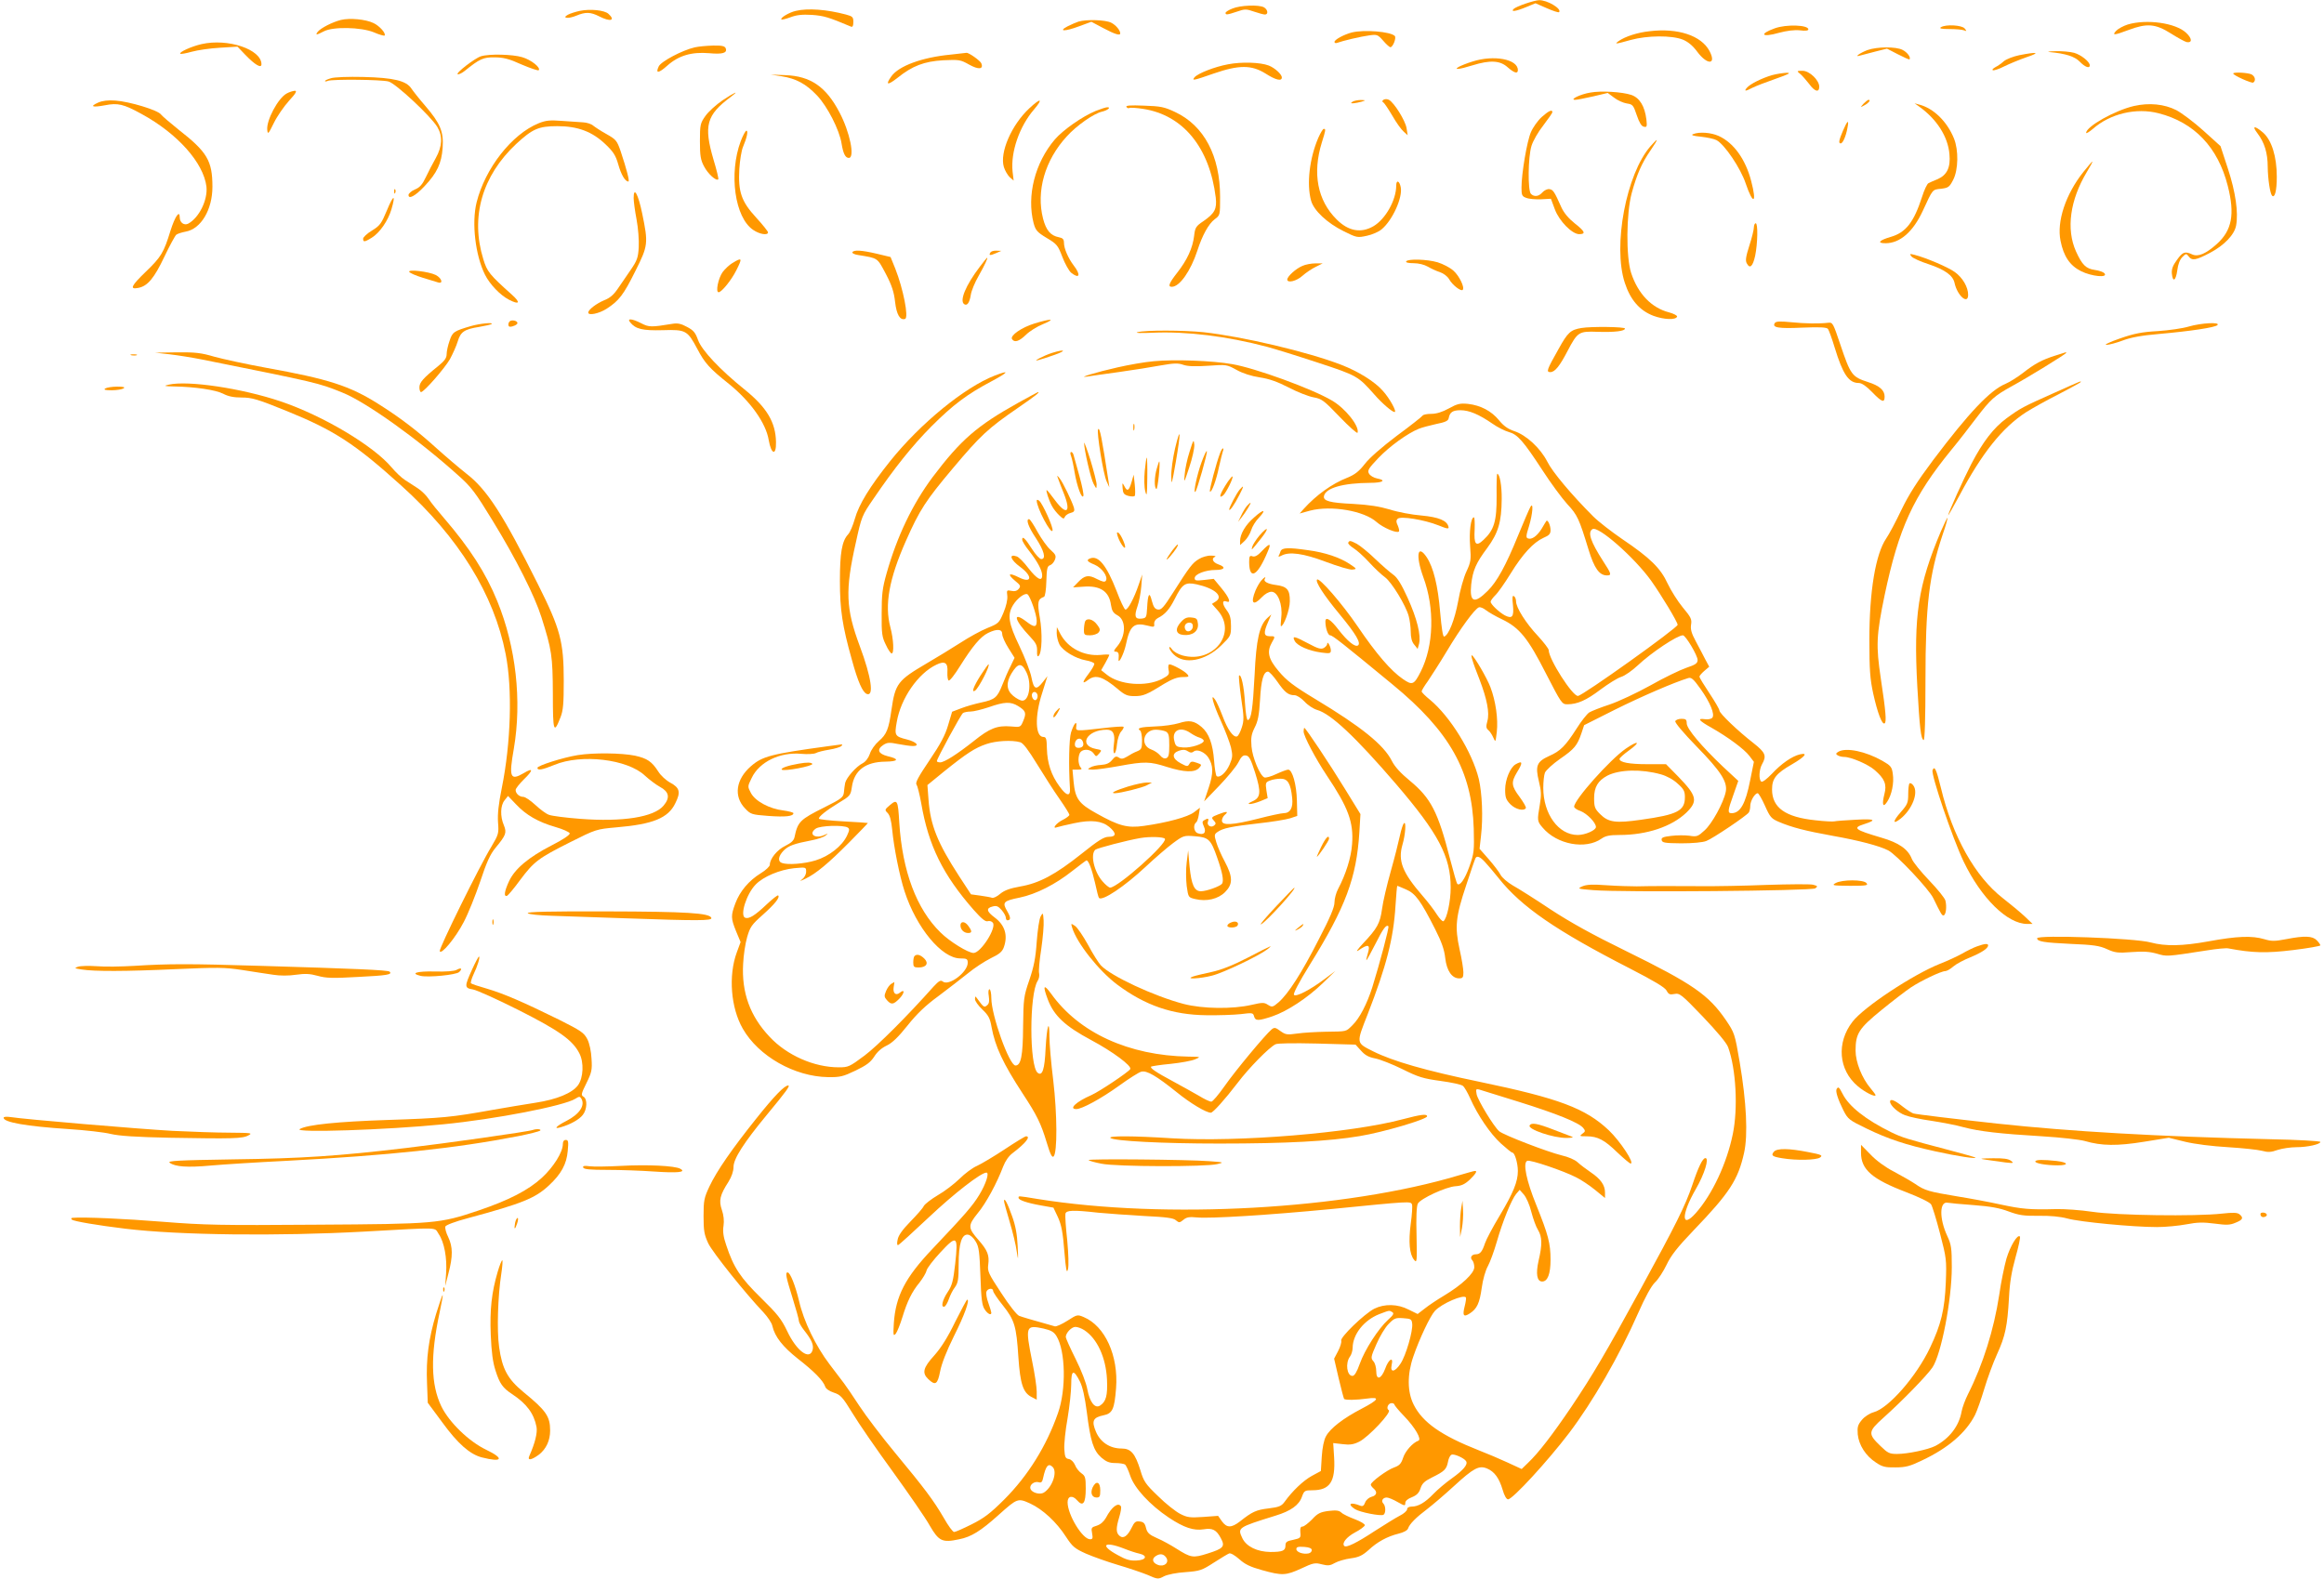 <?xml version="1.0" standalone="no"?>
<!DOCTYPE svg PUBLIC "-//W3C//DTD SVG 20010904//EN"
 "http://www.w3.org/TR/2001/REC-SVG-20010904/DTD/svg10.dtd">
<svg version="1.0" xmlns="http://www.w3.org/2000/svg"
 width="1280pt" height="870pt" viewBox="0 0 1280 870"
 preserveAspectRatio="xMidYMid meet">
<g transform="translate(0,870) scale(0.1,-0.1)"
fill="#ff9800" stroke="none">
<path d="M8402 8680 c-30 -10 -59 -23 -65 -29 -18 -18 11 -14 69 10 l51 21 62
-27 c34 -15 64 -25 68 -22 17 18 -66 68 -111 66 -11 0 -45 -9 -74 -19z"/>
<path d="M6788 8653 c-21 -8 -38 -19 -38 -24 0 -12 9 -11 63 7 43 15 51 15 94
0 26 -9 53 -16 60 -16 20 0 16 28 -6 40 -29 15 -130 11 -173 -7z"/>
<path d="M3193 8640 c-23 -5 -52 -14 -65 -21 -36 -20 2 -24 47 -5 50 21 78 20
125 -4 62 -32 92 -23 51 14 -22 20 -100 28 -158 16z"/>
<path d="M4383 8640 c-36 -8 -88 -39 -79 -47 2 -3 25 3 50 12 34 13 64 16 118
13 66 -5 90 -12 216 -65 8 -3 12 5 12 26 0 27 -4 31 -41 41 -105 28 -210 36
-276 20z"/>
<path d="M1877 8590 c-47 -12 -109 -44 -126 -64 -17 -21 -8 -20 32 1 50 27
205 24 276 -5 29 -13 56 -20 59 -18 10 11 -28 54 -61 69 -43 21 -131 29 -180
17z"/>
<path d="M5940 8581 c-14 -5 -41 -16 -60 -26 -55 -29 -14 -29 63 0 l68 25 66
-35 c62 -33 93 -43 93 -29 0 17 -24 46 -50 59 -31 16 -136 19 -180 6z"/>
<path d="M11719 8565 c-25 -8 -54 -24 -64 -35 -24 -26 -11 -25 69 5 101 38
148 34 232 -19 38 -24 78 -46 88 -48 31 -5 30 20 -3 51 -58 55 -218 77 -322
46z"/>
<path d="M9775 8544 c-89 -32 -72 -52 22 -25 45 12 86 17 116 14 29 -4 47 -2
47 5 0 25 -122 29 -185 6z"/>
<path d="M10690 8550 c-11 -7 3 -10 47 -10 34 0 70 -3 80 -7 16 -6 16 -5 4 10
-15 19 -105 24 -131 7z"/>
<path d="M9085 8528 c-66 -7 -133 -29 -168 -53 -28 -20 -21 -19 65 5 92 25
225 26 286 2 29 -12 55 -33 80 -67 56 -75 107 -72 68 3 -45 86 -174 129 -331
110z"/>
<path d="M7445 8521 c-42 -11 -95 -39 -95 -52 0 -6 7 -8 15 -5 29 11 130 35
176 41 43 6 47 5 77 -29 17 -20 35 -36 40 -36 14 0 34 52 24 62 -24 24 -168
36 -237 19z"/>
<path d="M1110 8457 c-57 -13 -126 -45 -117 -53 3 -3 31 2 63 11 33 9 102 19
155 22 l97 6 43 -45 c54 -56 89 -76 89 -52 0 82 -185 144 -330 111z"/>
<path d="M3826 8439 c-69 -16 -186 -78 -198 -105 -19 -40 -1 -39 48 5 62 55
133 76 229 68 75 -7 102 1 92 27 -5 12 -20 16 -69 15 -35 -1 -81 -5 -102 -10z"/>
<path d="M10285 8424 c-42 -16 -76 -41 -40 -30 11 3 49 13 84 22 l64 16 60
-31 c33 -17 62 -30 64 -28 9 10 -12 39 -38 52 -36 19 -141 18 -194 -1z"/>
<path d="M11290 8413 c87 -8 137 -24 165 -53 29 -30 55 -39 55 -20 0 20 -48
58 -86 69 -22 6 -68 10 -104 9 -36 -1 -49 -3 -30 -5z"/>
<path d="M5235 8399 c-156 -15 -285 -62 -326 -120 -34 -48 -21 -51 34 -8 82
66 147 91 253 97 87 4 94 3 142 -24 52 -29 80 -26 67 7 -6 15 -70 60 -82 58
-5 -1 -44 -5 -88 -10z"/>
<path d="M11122 8396 c-34 -7 -72 -22 -85 -33 -12 -11 -33 -26 -47 -33 -14 -8
-20 -15 -13 -17 6 -2 34 7 61 21 28 14 84 37 124 51 78 26 62 31 -40 11z"/>
<path d="M2649 8390 c-33 -10 -142 -94 -128 -99 6 -2 23 6 38 18 83 67 103 76
165 75 48 0 80 -8 148 -39 49 -21 91 -35 95 -32 13 14 -42 58 -91 72 -52 16
-183 19 -227 5z"/>
<path d="M8110 8361 c-30 -9 -64 -23 -75 -29 -31 -18 1 -15 75 8 97 30 152 27
193 -10 38 -33 57 -38 57 -16 0 60 -132 85 -250 47z"/>
<path d="M6765 8346 c-76 -14 -167 -50 -186 -72 -16 -20 -6 -18 106 21 139 48
208 48 285 0 56 -36 90 -44 90 -22 0 18 -39 53 -72 66 -47 18 -150 21 -223 7z"/>
<path d="M9916 8292 c11 -9 32 -34 48 -54 31 -43 56 -50 56 -15 -1 36 -54 87
-92 87 -33 0 -33 -1 -12 -18z"/>
<path d="M9760 8286 c-55 -16 -122 -49 -139 -70 -17 -20 -8 -20 32 1 18 9 75
31 127 49 74 26 87 33 60 33 -19 -1 -55 -6 -80 -13z"/>
<path d="M12300 8295 c0 -10 101 -55 110 -50 16 10 11 34 -9 45 -20 10 -101
14 -101 5z"/>
<path d="M4304 8280 c82 -13 135 -42 196 -106 57 -60 123 -189 135 -264 9 -56
21 -80 40 -80 35 0 6 143 -52 252 -74 141 -159 199 -298 204 l-80 3 59 -9z"/>
<path d="M1823 8269 c-18 -5 -33 -12 -33 -15 0 -4 8 -3 17 1 26 9 292 7 333
-4 39 -10 232 -190 269 -251 30 -51 27 -106 -9 -171 -17 -30 -42 -78 -55 -106
-19 -40 -33 -56 -60 -67 -19 -8 -35 -22 -35 -30 0 -26 37 -6 88 48 69 73 94
126 100 212 6 89 -13 134 -95 230 -33 38 -67 81 -77 96 -28 43 -97 60 -266 64
-80 2 -160 -1 -177 -7z"/>
<path d="M1579 8185 c-48 -26 -113 -149 -107 -201 3 -26 6 -23 36 38 18 37 56
92 84 123 38 41 45 55 32 55 -11 -1 -31 -7 -45 -15z"/>
<path d="M8759 8190 c-55 -9 -116 -39 -84 -40 11 0 56 9 100 19 l80 19 35 -26
c19 -15 51 -29 70 -32 33 -5 36 -9 55 -65 14 -41 26 -61 39 -63 17 -4 18 1 14
39 -9 74 -37 120 -83 136 -51 17 -167 24 -226 13z"/>
<path d="M3979 8147 c-35 -24 -77 -62 -94 -86 -28 -40 -30 -48 -30 -139 0 -81
4 -104 23 -139 21 -41 67 -82 78 -71 3 3 -9 52 -26 108 -55 188 -40 246 96
347 50 38 21 25 -47 -20z"/>
<path d="M7621 8151 c-9 -6 -10 -11 -2 -15 6 -4 28 -37 50 -74 21 -37 49 -76
62 -87 l22 -20 -6 39 c-7 42 -68 140 -97 156 -9 5 -22 5 -29 1z"/>
<path d="M541 8135 c-49 -22 -33 -28 37 -15 71 14 102 7 202 -48 198 -108 341
-269 357 -400 8 -73 -40 -171 -100 -204 -23 -12 -47 6 -47 34 0 44 -26 6 -51
-73 -37 -121 -52 -145 -135 -225 -82 -79 -92 -100 -42 -90 51 10 87 53 143
171 29 61 59 116 66 122 8 6 31 13 52 17 84 15 147 121 147 247 0 144 -29 192
-188 316 -45 36 -88 73 -95 82 -16 24 -175 72 -252 77 -40 3 -71 -1 -94 -11z"/>
<path d="M5670 8104 c-99 -92 -165 -245 -141 -324 6 -20 21 -45 32 -56 l22
-19 -6 50 c-11 107 37 248 119 343 51 60 36 64 -26 6z"/>
<path d="M7450 8140 c-12 -8 -11 -10 5 -9 11 1 31 5 45 9 24 8 24 8 -5 9 -16
0 -37 -4 -45 -9z"/>
<path d="M10264 8129 c-19 -22 -19 -22 3 -10 24 12 39 31 25 31 -5 0 -17 -10
-28 -21z"/>
<path d="M10570 8113 c97 -69 159 -166 167 -262 7 -73 -13 -115 -65 -138 -20
-8 -43 -18 -50 -22 -8 -3 -24 -38 -36 -76 -45 -139 -89 -196 -172 -220 -65
-19 -78 -35 -29 -35 80 0 152 63 206 180 55 119 51 115 99 120 41 5 47 9 68
50 28 55 30 163 4 227 -38 94 -113 167 -192 187 l-25 7 25 -18z"/>
<path d="M11753 8116 c-104 -24 -263 -113 -263 -148 0 -5 17 5 37 22 95 84
239 118 362 86 196 -50 327 -187 381 -400 40 -157 23 -245 -60 -320 -60 -54
-103 -72 -135 -58 -41 19 -53 15 -85 -30 -23 -31 -30 -51 -28 -75 5 -51 22
-40 30 18 4 33 14 59 28 73 20 20 22 20 34 4 19 -26 40 -22 118 19 78 41 135
100 144 151 13 71 -3 184 -45 312 l-41 125 -94 85 c-52 47 -119 97 -149 113
-67 34 -150 42 -234 23z"/>
<path d="M6204 8111 c4 -6 11 -9 16 -6 5 3 40 1 77 -5 219 -34 365 -212 399
-488 7 -63 -5 -87 -69 -131 -40 -27 -45 -35 -50 -80 -8 -67 -38 -133 -93 -203
-46 -59 -53 -78 -30 -78 43 0 104 87 141 200 27 84 62 147 95 172 30 22 30 22
30 123 0 226 -88 393 -248 468 -59 28 -80 32 -171 35 -76 3 -102 1 -97 -7z"/>
<path d="M6035 8089 c-73 -30 -179 -104 -225 -157 -110 -129 -156 -311 -117
-462 11 -39 19 -49 72 -81 56 -33 62 -41 86 -104 14 -37 36 -76 48 -87 46 -37
56 -14 15 39 -31 41 -54 94 -54 126 0 19 -7 26 -28 30 -46 9 -70 38 -87 102
-39 152 10 322 130 453 55 61 150 127 195 137 30 7 52 25 28 24 -7 0 -35 -9
-63 -20z"/>
<path d="M8491 8055 c-21 -19 -48 -57 -59 -83 -22 -50 -52 -229 -52 -306 0
-41 3 -48 26 -56 14 -6 50 -9 81 -8 l55 3 22 -59 c24 -64 94 -135 133 -136 39
0 33 15 -22 58 -35 28 -60 57 -75 89 -39 88 -46 98 -66 101 -11 2 -28 -6 -39
-18 -20 -23 -45 -26 -63 -8 -18 18 -16 203 3 264 8 27 37 78 65 113 27 36 50
68 50 73 0 17 -21 7 -59 -27z"/>
<path d="M2967 8021 c-148 -60 -295 -248 -342 -436 -28 -113 -7 -291 46 -398
27 -54 84 -113 132 -138 58 -30 66 -17 17 27 -124 111 -137 127 -158 196 -72
232 -7 459 181 635 90 83 123 98 227 98 112 0 192 -30 265 -100 43 -41 56 -61
70 -110 16 -57 38 -95 56 -95 8 0 -9 66 -43 168 -20 58 -26 64 -77 93 -31 17
-64 39 -74 47 -10 9 -35 17 -55 18 -20 1 -73 5 -117 8 -66 5 -88 3 -128 -13z"/>
<path d="M10151 7981 c-23 -54 -26 -71 -13 -71 12 0 29 40 37 84 10 50 1 45
-24 -13z"/>
<path d="M12434 7965 c38 -50 56 -108 56 -184 1 -69 13 -147 24 -159 15 -15
26 27 26 104 0 111 -28 201 -75 243 -48 41 -64 39 -31 -4z"/>
<path d="M7261 7941 c-49 -114 -65 -255 -40 -346 15 -55 89 -124 180 -169 72
-36 76 -36 127 -25 29 6 66 22 82 36 59 49 116 174 105 231 -7 37 -25 43 -25
9 0 -79 -59 -184 -125 -223 -69 -40 -138 -28 -203 37 -106 105 -134 254 -82
423 22 70 23 76 11 76 -5 0 -18 -22 -30 -49z"/>
<path d="M4080 7923 c-67 -179 -33 -423 69 -490 35 -24 81 -31 81 -13 0 5 -29
42 -65 81 -82 89 -100 142 -93 268 3 48 12 102 20 121 22 52 30 90 19 90 -5 0
-19 -26 -31 -57z"/>
<path d="M9325 7961 c-13 -5 -1 -10 43 -14 35 -4 73 -12 86 -19 45 -24 133
-155 161 -239 41 -121 63 -111 30 14 -31 120 -97 211 -179 248 -42 19 -106 24
-141 10z"/>
<path d="M9091 7895 c-134 -153 -209 -549 -142 -753 31 -95 82 -153 158 -182
57 -21 124 -24 130 -4 2 5 -18 16 -44 23 -97 25 -171 102 -209 217 -29 89 -27
328 3 440 29 105 55 165 104 236 45 66 45 74 0 23z"/>
<path d="M11475 7753 c-98 -123 -148 -274 -126 -380 17 -85 51 -136 113 -167
58 -29 150 -38 129 -12 -6 7 -30 16 -54 19 -48 7 -69 27 -103 102 -55 123 -33
283 60 438 19 31 33 57 30 57 -2 0 -24 -26 -49 -57z"/>
<path d="M2171 7644 c0 -11 3 -14 6 -6 3 7 2 16 -1 19 -3 4 -6 -2 -5 -13z"/>
<path d="M3490 7609 c0 -18 7 -71 16 -118 9 -47 14 -115 12 -152 -3 -58 -9
-74 -43 -124 -22 -32 -54 -79 -72 -105 -23 -34 -44 -52 -75 -64 -43 -18 -88
-52 -88 -68 0 -18 59 -6 101 21 68 44 93 76 158 207 71 141 72 153 38 318 -22
107 -47 152 -47 85z"/>
<path d="M2131 7541 c-30 -72 -38 -84 -82 -111 -27 -16 -49 -37 -49 -45 0 -20
8 -19 47 5 44 27 90 93 109 157 25 85 11 82 -25 -6z"/>
<path d="M9660 7448 c0 -13 -11 -58 -25 -101 -19 -60 -23 -83 -14 -98 17 -32
33 -17 46 42 14 68 16 179 3 179 -5 0 -10 -10 -10 -22z"/>
<path d="M4695 7311 c-3 -6 11 -13 32 -16 111 -18 104 -14 152 -104 34 -65 45
-101 51 -155 8 -69 27 -102 55 -93 21 8 -10 165 -54 277 l-26 64 -75 18 c-85
20 -126 22 -135 9z"/>
<path d="M5455 7309 c-11 -17 -2 -18 30 -4 l30 13 -27 1 c-15 1 -30 -4 -33
-10z"/>
<path d="M10528 7287 c8 -9 49 -28 93 -42 90 -30 135 -62 144 -103 15 -71 75
-123 75 -66 0 42 -30 94 -73 125 -37 27 -159 79 -222 95 -27 7 -29 6 -17 -9z"/>
<path d="M5397 7231 c-78 -102 -114 -189 -86 -207 16 -10 29 8 36 52 3 21 22
68 43 104 35 62 52 100 47 100 -2 0 -20 -22 -40 -49z"/>
<path d="M4034 7251 c-17 -10 -41 -33 -54 -50 -24 -34 -40 -111 -22 -111 16 0
70 66 97 120 35 69 33 74 -21 41z"/>
<path d="M7745 7260 c-4 -6 12 -10 41 -10 28 0 59 -8 78 -19 17 -10 47 -24 66
-30 21 -7 42 -23 52 -40 17 -31 65 -68 74 -58 13 12 -19 78 -51 106 -19 17
-58 37 -87 46 -58 17 -164 20 -173 5z"/>
<path d="M7173 7235 c-36 -15 -83 -58 -83 -75 0 -21 51 -9 84 21 19 17 52 39
73 49 l38 19 -40 0 c-22 0 -55 -6 -72 -14z"/>
<path d="M2254 7202 c4 -6 37 -21 74 -32 37 -11 75 -23 85 -26 30 -9 20 24
-13 41 -38 19 -156 33 -146 17z"/>
<path d="M2813 6933 c-15 -5 -18 -33 -4 -33 17 0 41 12 41 20 0 11 -22 18 -37
13z"/>
<path d="M3471 6924 c30 -37 68 -46 180 -43 126 4 135 -1 189 -102 42 -80 67
-108 176 -195 117 -95 203 -215 218 -309 14 -80 42 -87 40 -10 -2 109 -51 191
-174 290 -134 108 -234 214 -255 271 -15 42 -25 54 -61 73 -33 18 -52 22 -81
17 -116 -19 -129 -19 -171 3 -51 26 -81 29 -61 5z"/>
<path d="M5698 6918 c-72 -22 -136 -67 -124 -86 13 -21 39 -13 76 23 20 20 63
47 96 60 72 30 44 31 -48 3z"/>
<path d="M9775 6920 c-16 -25 21 -31 151 -25 100 4 134 2 142 -7 5 -7 22 -53
37 -103 45 -147 77 -195 133 -195 16 0 41 -17 73 -50 54 -56 69 -61 69 -25 0
35 -28 60 -91 80 -89 29 -96 38 -154 210 -38 113 -41 120 -65 117 -51 -6 -127
-5 -206 3 -61 6 -83 5 -89 -5z"/>
<path d="M2595 6904 c-96 -28 -103 -33 -119 -82 -9 -25 -16 -58 -16 -73 0 -21
-11 -37 -47 -66 -82 -66 -103 -90 -103 -117 0 -14 4 -26 9 -26 16 0 128 128
159 181 16 30 36 74 43 98 16 53 36 67 118 80 35 6 66 13 69 16 11 10 -64 3
-113 -11z"/>
<path d="M12055 6901 c-33 -10 -109 -21 -170 -25 -88 -5 -130 -13 -210 -41
-55 -19 -88 -35 -74 -35 15 0 55 11 90 24 45 17 104 28 199 36 179 16 310 36
323 49 18 18 -89 12 -158 -8z"/>
<path d="M8710 6893 c-60 -10 -75 -24 -126 -116 -65 -115 -69 -127 -45 -127
25 0 52 34 95 117 55 104 61 109 165 105 95 -3 151 4 151 18 0 10 -187 12
-240 3z"/>
<path d="M6265 6870 c-17 -5 21 -6 85 -3 185 8 408 -19 630 -78 41 -11 167
-50 279 -87 216 -71 221 -74 312 -177 41 -47 97 -95 110 -95 14 0 -26 74 -64
116 -44 51 -134 107 -229 144 -186 72 -544 156 -760 180 -111 11 -318 12 -363
0z"/>
<path d="M5795 6756 c-47 -15 -115 -51 -77 -40 13 3 54 16 90 29 69 24 58 33
-13 11z"/>
<path d="M935 6748 c44 -5 125 -18 180 -29 632 -127 638 -128 769 -181 133
-53 419 -258 641 -458 70 -62 94 -94 188 -248 129 -210 232 -415 269 -532 57
-180 62 -213 63 -422 0 -210 5 -225 42 -130 15 38 18 76 18 202 0 215 -19 285
-141 529 -194 388 -281 524 -397 613 -39 31 -112 93 -162 138 -109 99 -204
171 -320 244 -160 101 -276 138 -620 200 -110 20 -238 48 -285 61 -71 21 -104
25 -205 24 l-120 -2 80 -9z"/>
<path d="M11320 6741 c-73 -23 -114 -45 -180 -97 -30 -23 -72 -49 -93 -58 -85
-35 -201 -157 -400 -421 -89 -119 -134 -190 -175 -275 -30 -63 -67 -133 -83
-156 -59 -87 -93 -291 -93 -559 0 -166 4 -216 21 -295 24 -108 49 -174 63
-165 11 7 7 63 -21 247 -27 182 -25 237 21 459 78 370 158 544 367 800 39 47
100 126 137 175 81 106 99 122 196 176 85 46 300 178 300 184 0 5 5 6 -60 -15z"/>
<path d="M723 6743 c9 -2 23 -2 30 0 6 3 -1 5 -18 5 -16 0 -22 -2 -12 -5z"/>
<path d="M6355 6710 c-49 -4 -139 -20 -200 -34 -116 -26 -224 -59 -170 -51 17
3 95 14 175 25 80 11 185 28 234 37 73 13 96 13 124 3 23 -8 64 -10 136 -5
101 7 103 7 157 -23 34 -19 81 -34 127 -41 53 -8 98 -24 160 -56 48 -25 109
-49 137 -54 45 -8 57 -17 144 -108 52 -54 96 -93 98 -87 12 35 -67 135 -142
178 -108 64 -423 179 -549 200 -106 19 -318 27 -431 16z"/>
<path d="M5479 6631 c-167 -65 -410 -264 -576 -471 -111 -139 -173 -239 -195
-319 -10 -35 -26 -74 -37 -85 -34 -37 -45 -102 -45 -256 0 -158 13 -247 66
-435 33 -121 59 -179 82 -188 41 -16 25 93 -38 262 -78 209 -82 308 -22 573
31 142 34 149 96 239 117 172 214 293 320 400 119 119 196 177 332 249 94 50
102 64 17 31z"/>
<path d="M11315 6536 c-175 -78 -186 -84 -263 -140 -73 -54 -131 -130 -195
-253 -44 -85 -127 -270 -127 -282 0 -3 28 46 62 109 125 235 236 374 367 459
35 22 117 68 183 101 65 34 118 63 118 65 0 6 16 13 -145 -59z"/>
<path d="M930 6581 c-31 -7 -27 -9 30 -10 114 -2 228 -19 269 -40 28 -15 59
-21 103 -21 55 0 86 -9 244 -73 266 -108 378 -181 635 -413 316 -285 510 -599
574 -927 38 -192 29 -489 -21 -737 -18 -89 -24 -143 -21 -190 5 -62 3 -67 -37
-135 -65 -106 -289 -561 -284 -575 7 -23 87 73 132 160 25 47 65 148 91 224
35 106 55 150 84 185 58 70 63 83 46 125 -21 49 -19 109 4 137 l19 24 44 -46
c55 -59 123 -98 217 -125 42 -12 77 -28 79 -35 1 -9 -38 -35 -101 -67 -126
-65 -201 -128 -233 -196 -26 -56 -31 -88 -11 -81 6 3 39 42 71 86 77 103 101
121 276 209 143 72 145 72 255 82 201 17 286 51 325 134 30 60 24 84 -28 112
-24 13 -53 40 -66 61 -36 56 -61 73 -129 88 -74 15 -228 17 -315 3 -81 -13
-222 -58 -222 -70 0 -16 27 -11 93 16 148 62 403 32 499 -59 24 -22 61 -50 83
-62 50 -27 57 -59 20 -103 -53 -64 -226 -91 -460 -73 -79 6 -156 16 -171 22
-16 5 -49 30 -76 55 -26 24 -55 44 -66 44 -21 0 -42 18 -42 38 0 8 21 34 46
59 52 50 52 66 -1 34 -75 -44 -83 -24 -55 134 45 264 12 561 -91 813 -63 155
-152 293 -293 457 -34 39 -72 86 -85 106 -13 20 -40 46 -60 59 -20 13 -52 34
-71 46 -20 13 -52 44 -73 69 -101 120 -378 285 -612 364 -214 72 -509 116
-615 92z"/>
<path d="M580 6560 c-11 -7 -1 -10 35 -10 28 0 57 5 65 10 11 7 1 10 -35 10
-27 0 -57 -5 -65 -10z"/>
<path d="M5608 6481 c-228 -127 -316 -204 -471 -409 -111 -149 -196 -326 -254
-531 -23 -81 -27 -116 -27 -221 -1 -111 2 -130 23 -172 12 -27 27 -48 32 -48
14 0 11 76 -7 144 -33 124 -7 267 85 475 76 172 110 224 259 401 153 182 194
220 360 334 97 67 121 86 109 86 -1 0 -51 -27 -109 -59z"/>
<path d="M7980 6450 c-36 -20 -69 -30 -97 -30 -23 0 -45 -4 -48 -10 -3 -5 -67
-56 -142 -111 -82 -62 -151 -122 -176 -155 -32 -41 -55 -59 -97 -76 -84 -33
-170 -95 -239 -171 l-23 -26 58 16 c116 30 297 -1 366 -63 35 -31 112 -64 123
-52 3 3 0 17 -6 32 -10 20 -10 29 -1 38 16 16 146 -5 224 -36 49 -20 59 -21
56 -9 -7 35 -53 54 -149 63 -52 4 -131 19 -174 33 -58 17 -114 26 -203 31
-128 6 -165 16 -160 43 9 45 105 72 255 73 69 0 91 14 38 24 -20 4 -39 16 -45
27 -10 17 -2 29 52 86 61 64 162 137 223 161 17 7 59 18 95 26 50 10 66 17 69
32 6 33 22 44 65 44 48 0 102 -23 176 -74 28 -20 69 -40 90 -46 48 -13 79 -48
185 -210 46 -71 107 -154 137 -187 56 -60 65 -80 117 -250 32 -105 60 -143
102 -143 27 0 24 9 -21 78 -70 109 -87 160 -59 177 31 20 231 -156 323 -284
56 -79 146 -228 146 -243 0 -17 -522 -390 -549 -392 -30 -2 -161 203 -161 252
0 8 -27 43 -60 79 -66 70 -120 156 -120 190 0 12 -5 25 -12 29 -8 5 -10 -8 -5
-50 6 -64 -4 -77 -45 -56 -31 17 -78 61 -78 75 0 6 12 22 26 36 14 13 52 67
84 119 67 109 126 172 181 197 31 13 39 22 39 42 0 26 -15 60 -23 51 -2 -3
-14 -22 -26 -43 -25 -40 -55 -62 -76 -53 -11 4 -10 16 6 66 21 69 26 139 8
107 -6 -10 -37 -82 -69 -160 -65 -160 -115 -252 -166 -302 -74 -74 -101 -64
-91 35 9 78 26 118 89 202 60 82 78 142 79 268 1 74 -11 140 -25 140 -2 0 -4
-55 -3 -122 1 -139 -14 -188 -72 -242 -42 -40 -54 -26 -49 58 1 36 0 66 -4 66
-17 0 -27 -80 -21 -158 6 -76 4 -88 -20 -140 -15 -31 -36 -106 -46 -165 -19
-102 -52 -186 -77 -194 -7 -2 -14 45 -22 134 -12 146 -37 247 -74 303 -51 76
-62 10 -19 -109 64 -172 58 -378 -14 -521 -37 -73 -46 -77 -98 -41 -66 45
-147 139 -250 291 -86 126 -211 270 -223 257 -11 -11 37 -86 125 -192 90 -109
119 -159 100 -171 -16 -10 -57 23 -106 86 -44 58 -73 76 -73 46 0 -36 14 -76
26 -76 13 0 65 -41 344 -271 315 -259 437 -477 447 -794 3 -122 2 -135 -24
-209 -25 -70 -53 -110 -67 -95 -3 3 -21 65 -40 139 -66 258 -105 333 -221 429
-50 41 -83 77 -99 109 -45 89 -168 188 -422 341 -121 73 -158 102 -201 153
-57 67 -67 107 -38 158 20 34 19 36 -12 35 -33 0 -35 19 -8 80 l17 40 -21 -19
c-44 -40 -62 -117 -71 -315 -10 -188 -18 -242 -37 -248 -6 -2 -12 33 -16 94
-5 91 -21 163 -33 151 -2 -3 3 -59 12 -124 16 -105 16 -124 3 -163 -8 -25 -19
-46 -26 -48 -20 -7 -52 38 -79 111 -15 39 -33 80 -41 91 -29 43 -13 -20 31
-116 24 -53 49 -119 56 -147 10 -45 9 -55 -8 -95 -19 -43 -53 -74 -71 -63 -4
3 -11 41 -14 84 -7 95 -29 153 -69 187 -41 35 -69 39 -125 21 -26 -8 -86 -17
-131 -18 -80 -3 -104 -9 -82 -23 5 -3 10 -28 10 -55 0 -43 -3 -49 -27 -59 -16
-6 -40 -19 -55 -29 -22 -13 -32 -15 -45 -6 -15 10 -22 7 -38 -13 -15 -18 -32
-25 -60 -27 -22 -1 -49 -7 -60 -14 -18 -10 -16 -11 15 -12 19 0 84 9 144 20
141 26 169 25 263 -5 95 -30 153 -32 177 -6 16 18 16 19 -13 29 -26 9 -32 8
-40 -6 -9 -16 -13 -16 -48 3 -47 25 -51 55 -10 69 20 7 34 7 48 -2 15 -10 24
-10 34 -2 18 15 60 -3 80 -33 28 -44 29 -87 2 -167 l-25 -75 83 86 c46 48 93
105 105 128 16 32 26 42 42 39 18 -2 27 -20 51 -95 34 -108 31 -138 -16 -158
-45 -20 -6 -19 44 1 l41 17 -7 43 c-6 41 -4 45 20 54 14 6 41 10 59 10 39 0
55 -27 63 -106 6 -55 -11 -84 -48 -84 -11 0 -74 -13 -139 -30 -142 -36 -200
-39 -200 -11 0 10 7 24 15 31 25 21 11 22 -34 4 -39 -15 -41 -18 -26 -34 13
-14 13 -19 2 -28 -17 -14 -42 1 -34 22 7 18 -1 20 -21 7 -11 -6 -11 -13 -1
-35 15 -33 -1 -49 -35 -36 -21 8 -26 47 -7 60 4 3 11 22 14 43 l6 37 -33 -25
c-34 -26 -148 -57 -276 -75 -91 -13 -138 0 -261 69 -98 54 -117 81 -126 175
l-6 66 29 0 c22 0 25 3 16 12 -7 7 -12 26 -12 43 0 17 5 36 12 43 18 18 55 14
71 -8 14 -20 14 -20 31 -1 16 18 15 19 -18 25 -99 19 -50 106 60 106 35 0 47
-24 39 -80 -4 -30 -3 -50 3 -50 5 0 12 23 14 50 3 29 13 59 23 70 10 11 16 23
13 26 -3 3 -52 0 -109 -7 -159 -18 -154 -18 -151 11 4 34 -13 14 -29 -35 -11
-35 -14 -183 -6 -309 3 -46 -19 -42 -57 11 -46 62 -68 129 -70 209 -1 54 -4
64 -19 64 -45 0 -49 114 -7 242 l29 93 -25 -32 c-37 -47 -50 -42 -63 25 -6 32
-36 109 -66 172 -61 127 -68 173 -35 227 22 36 64 68 79 59 15 -10 51 -113 51
-146 0 -37 -13 -38 -56 -5 -80 61 -68 9 19 -82 33 -35 40 -49 39 -79 -1 -27 2
-34 9 -27 18 18 21 125 6 211 -15 85 -11 102 23 114 6 2 12 39 13 86 2 69 5
83 20 88 10 3 22 17 27 30 8 21 5 29 -23 54 -18 15 -50 60 -72 99 -21 39 -42
71 -47 71 -19 0 -5 -41 37 -104 46 -70 58 -116 30 -116 -8 0 -31 24 -50 54
-37 59 -55 76 -55 53 0 -8 17 -36 39 -63 46 -59 71 -106 71 -134 0 -36 -28
-21 -75 39 -25 33 -54 63 -66 66 -45 15 -34 -19 21 -59 70 -52 63 -93 -10 -56
-54 27 -64 18 -20 -19 31 -25 33 -30 21 -45 -10 -12 -23 -15 -41 -11 -25 5
-26 4 -22 -28 2 -21 -6 -56 -21 -92 -24 -57 -27 -60 -89 -85 -35 -14 -102 -51
-148 -81 -47 -30 -130 -81 -185 -113 -160 -94 -174 -111 -195 -256 -15 -107
-27 -136 -69 -172 -21 -18 -44 -50 -50 -71 -8 -23 -23 -43 -40 -52 -36 -18
-89 -79 -96 -108 -2 -12 -6 -35 -7 -52 -3 -27 -12 -35 -106 -82 -136 -68 -148
-79 -166 -165 -4 -19 -19 -32 -51 -48 -44 -21 -85 -71 -85 -104 0 -9 -22 -30
-50 -47 -65 -40 -115 -99 -140 -166 -25 -68 -25 -81 4 -153 l25 -60 -21 -57
c-47 -128 -33 -305 33 -420 87 -152 285 -264 469 -267 67 -1 83 3 152 36 60
29 82 45 103 77 16 26 41 48 69 61 31 15 63 46 115 111 51 64 99 110 169 161
53 40 126 96 162 125 36 30 93 67 127 84 48 23 63 36 72 61 23 65 6 121 -50
163 -46 34 -49 52 -12 61 21 6 31 2 50 -20 13 -15 23 -34 23 -42 0 -8 4 -14 8
-14 20 0 20 15 -1 51 -28 48 -21 56 69 74 91 19 197 73 289 146 41 32 77 59
79 59 12 0 30 -50 47 -123 9 -43 19 -81 22 -84 19 -18 139 62 257 172 52 49
121 108 152 131 56 41 59 42 120 37 75 -6 87 -17 122 -118 29 -82 37 -126 27
-143 -9 -14 -85 -42 -117 -42 -36 0 -52 36 -62 135 l-8 90 -8 -66 c-5 -37 -4
-95 0 -130 9 -63 9 -63 47 -72 62 -15 126 0 164 38 44 44 44 83 -1 168 -19 35
-40 83 -47 107 -12 39 -11 44 6 56 29 21 75 31 226 48 74 8 153 21 175 28 l39
13 -2 84 c-2 89 -25 171 -48 171 -7 0 -37 -11 -65 -24 -29 -14 -59 -22 -66
-19 -24 9 -66 109 -71 170 -4 49 -1 67 17 104 18 34 25 68 30 154 6 109 19
155 44 155 7 0 30 -25 51 -55 41 -59 60 -75 95 -75 13 0 37 -16 55 -35 18 -20
49 -40 69 -46 76 -21 212 -149 433 -406 236 -275 303 -402 303 -573 0 -75 -21
-173 -40 -185 -5 -3 -21 14 -36 37 -15 24 -50 70 -79 103 -111 128 -136 192
-111 280 17 57 22 135 8 119 -5 -5 -15 -36 -22 -69 -7 -33 -29 -121 -50 -195
-21 -74 -43 -168 -48 -207 -11 -80 -26 -107 -106 -192 -28 -30 -40 -47 -26
-38 57 39 69 35 53 -18 -6 -19 -9 -35 -7 -35 2 0 24 40 49 89 43 86 60 109 72
98 5 -6 -48 -205 -89 -337 -29 -91 -70 -170 -109 -208 -38 -37 -27 -34 -149
-36 -52 -1 -123 -5 -156 -10 -56 -8 -64 -6 -92 14 -27 20 -33 21 -48 9 -35
-29 -202 -230 -259 -312 -33 -47 -66 -86 -73 -86 -8 -1 -39 14 -70 33 -32 18
-95 54 -142 79 -95 51 -127 73 -120 81 3 2 51 10 107 15 57 6 117 17 135 25
33 14 33 14 -37 15 -328 6 -602 131 -756 347 -41 56 -47 45 -18 -32 34 -90 95
-147 239 -224 118 -63 226 -143 215 -160 -11 -17 -169 -123 -214 -143 -83 -36
-127 -77 -83 -77 31 0 136 57 236 129 54 39 109 74 122 77 30 8 83 -23 195
-113 75 -61 162 -113 188 -113 12 0 76 71 148 165 62 82 172 194 208 212 12 6
99 7 230 4 l211 -6 30 -33 c22 -25 42 -36 78 -43 27 -5 95 -32 150 -59 88 -44
115 -52 210 -65 60 -8 115 -20 123 -27 9 -7 26 -37 40 -68 41 -93 111 -196
169 -249 31 -28 59 -51 64 -51 13 0 30 -59 30 -101 0 -59 -25 -120 -100 -246
-38 -63 -74 -131 -81 -152 -15 -46 -27 -61 -50 -61 -23 0 -35 -18 -20 -33 6
-6 11 -23 11 -38 0 -34 -69 -98 -167 -157 -37 -22 -85 -54 -106 -71 l-39 -30
-49 24 c-61 32 -134 33 -190 5 -56 -29 -189 -158 -182 -176 3 -8 -5 -34 -17
-57 l-22 -42 25 -108 c14 -60 28 -111 30 -114 8 -7 68 -6 125 2 76 11 67 -6
-29 -56 -100 -52 -173 -108 -196 -152 -11 -19 -20 -63 -23 -111 l-5 -80 -50
-27 c-47 -26 -107 -83 -150 -143 -17 -23 -30 -29 -88 -36 -68 -8 -90 -18 -158
-72 -47 -36 -72 -36 -99 1 l-21 30 -82 -6 c-73 -5 -88 -3 -127 17 -25 13 -80
56 -122 98 -69 66 -79 81 -97 142 -29 93 -52 120 -104 120 -64 0 -117 35 -141
93 -25 59 -16 78 42 90 49 10 60 33 69 149 14 179 -61 343 -178 392 -35 15
-37 14 -90 -20 -30 -19 -61 -33 -69 -31 -135 38 -179 51 -197 58 -12 4 -56 60
-98 125 -71 108 -77 120 -72 157 7 51 -4 79 -53 135 -59 67 -60 80 -6 147 47
56 107 168 141 258 12 31 31 59 53 75 71 54 101 92 73 92 -5 0 -58 -32 -118
-72 -59 -39 -128 -80 -152 -91 -24 -10 -67 -42 -96 -71 -29 -28 -82 -69 -119
-90 -37 -22 -72 -49 -78 -60 -5 -12 -39 -50 -74 -86 -43 -44 -66 -76 -70 -99
-5 -22 -3 -32 3 -30 6 2 82 71 169 153 140 132 287 246 317 246 17 0 -2 -61
-39 -122 -37 -61 -78 -108 -259 -299 -149 -157 -202 -259 -212 -409 -4 -68 -3
-73 11 -57 8 11 24 51 36 90 27 88 52 140 95 192 17 22 35 51 38 65 3 14 38
59 76 100 92 99 99 93 82 -62 -11 -96 -17 -120 -42 -157 -30 -45 -38 -86 -17
-79 6 2 17 21 24 41 7 21 22 51 34 66 17 24 20 45 20 125 0 115 17 169 52 164
13 -2 31 -18 42 -38 18 -29 21 -58 26 -191 4 -125 9 -161 23 -182 16 -25 37
-36 37 -19 0 4 -7 28 -16 53 -10 26 -14 54 -11 63 7 19 37 22 37 4 0 -7 24
-43 54 -80 64 -81 74 -113 85 -285 10 -147 26 -195 72 -219 l29 -15 0 44 c0
25 -11 99 -25 167 -39 194 -36 202 62 181 43 -10 58 -19 72 -42 50 -82 54
-295 8 -424 -63 -181 -165 -345 -296 -476 -77 -77 -112 -103 -180 -137 -46
-23 -89 -42 -96 -42 -7 0 -33 35 -57 78 -58 99 -104 160 -267 357 -73 88 -162
205 -198 260 -36 55 -74 111 -85 125 -10 14 -46 61 -79 104 -76 100 -143 238
-168 349 -21 87 -49 157 -63 157 -14 0 -9 -25 27 -140 19 -61 35 -118 35 -127
0 -8 13 -32 29 -52 42 -53 53 -80 47 -107 -16 -61 -89 -7 -141 104 -31 65 -54
94 -144 182 -113 111 -150 166 -191 290 -16 46 -20 76 -15 107 4 27 1 58 -9
87 -18 52 -11 82 36 155 18 29 28 59 28 82 0 45 56 133 185 289 106 128 129
160 116 160 -20 0 -76 -57 -177 -184 -131 -164 -216 -286 -257 -373 -29 -62
-32 -77 -32 -163 0 -82 4 -102 26 -150 25 -51 204 -275 304 -380 23 -25 46
-58 49 -75 14 -60 57 -114 140 -180 90 -70 140 -121 151 -154 3 -11 22 -25 47
-33 37 -12 48 -23 103 -113 33 -55 133 -200 222 -322 88 -122 181 -256 204
-298 50 -86 69 -95 162 -75 66 13 118 45 217 134 103 92 106 94 174 63 69 -32
145 -102 197 -183 36 -55 48 -65 110 -93 39 -17 118 -45 175 -62 58 -17 132
-42 164 -55 56 -25 59 -25 91 -8 20 10 70 20 119 23 79 6 90 10 155 52 39 25
77 48 85 51 9 3 32 -11 56 -32 31 -28 60 -42 125 -60 111 -31 131 -30 216 9
66 31 76 33 113 23 35 -9 47 -7 73 8 18 10 57 21 87 25 44 6 63 15 97 45 48
45 102 75 166 91 26 6 49 18 52 28 8 25 45 62 105 107 30 23 97 80 148 127
109 100 138 115 182 97 41 -17 67 -53 86 -117 9 -32 21 -53 30 -53 25 0 218
210 336 365 129 170 277 426 380 660 40 91 73 150 93 170 18 16 46 60 64 97
24 51 59 96 149 190 199 207 245 279 278 427 22 99 13 279 -24 498 -27 159
-29 163 -76 233 -96 140 -183 200 -551 381 -184 90 -305 157 -415 229 -85 57
-179 116 -208 132 -29 17 -59 43 -67 58 -8 16 -38 55 -65 86 l-51 58 8 71 c12
102 6 235 -12 313 -36 148 -158 345 -269 437 -25 20 -46 41 -46 46 0 5 15 30
34 56 18 27 66 101 105 166 74 124 153 232 176 241 8 3 25 -4 40 -16 14 -11
54 -34 88 -50 96 -46 143 -104 242 -299 84 -163 88 -169 117 -169 56 0 105 22
183 81 43 32 94 64 114 70 20 6 61 35 91 63 75 71 218 166 249 166 15 0 81
-111 81 -136 0 -18 -11 -26 -62 -43 -35 -12 -124 -55 -198 -97 -76 -42 -174
-88 -224 -105 -49 -16 -100 -36 -113 -44 -13 -9 -44 -48 -69 -88 -62 -97 -90
-125 -152 -152 -68 -31 -77 -54 -56 -140 13 -53 14 -75 5 -128 -15 -87 -15
-91 15 -126 79 -94 237 -123 325 -61 21 15 44 20 98 20 152 0 288 46 369 123
65 64 59 92 -46 200 l-66 67 -103 0 c-99 0 -153 10 -153 29 0 5 23 26 51 46
68 49 54 59 -16 11 -87 -60 -285 -282 -285 -320 0 -7 16 -18 35 -24 36 -14 85
-64 85 -88 0 -18 -59 -44 -100 -44 -106 0 -190 115 -190 260 0 33 4 70 9 83 6
14 43 48 83 76 80 55 95 74 118 141 l15 45 171 86 c147 73 323 149 401 173 18
6 29 -3 69 -59 54 -76 80 -141 65 -159 -6 -7 -24 -11 -42 -8 -44 6 -31 -9 39
-48 88 -50 179 -117 207 -154 l25 -33 -21 -104 c-25 -127 -54 -178 -101 -179
-24 0 -23 12 9 101 l27 77 -84 78 c-118 112 -200 209 -200 239 0 21 -5 25 -29
25 -16 0 -31 -6 -34 -13 -3 -8 46 -66 117 -139 134 -137 172 -196 161 -250
-12 -60 -76 -177 -117 -213 -36 -33 -42 -36 -84 -29 -24 3 -69 3 -100 -1 -44
-5 -55 -10 -52 -23 3 -15 18 -17 108 -18 63 0 118 5 138 13 35 13 222 139 234
157 4 6 8 22 8 36 0 27 25 70 41 70 5 0 23 -31 40 -69 28 -63 35 -71 77 -89
71 -30 143 -49 298 -77 141 -25 256 -55 304 -80 45 -23 224 -213 248 -263 43
-88 48 -97 57 -95 13 3 18 48 10 81 -3 14 -44 64 -89 111 -46 48 -89 101 -96
119 -21 54 -71 89 -167 117 -149 44 -162 54 -95 75 72 23 58 30 -48 24 -58 -3
-110 -7 -117 -9 -6 -2 -53 0 -104 6 -165 17 -239 69 -239 170 0 60 22 88 111
139 72 42 89 65 42 54 -43 -10 -103 -52 -154 -107 -27 -28 -51 -47 -58 -43
-15 10 -13 66 4 96 26 46 19 64 -47 116 -85 66 -188 164 -188 180 0 7 -25 50
-55 95 -30 45 -55 86 -55 91 0 5 12 19 27 32 l27 23 -21 39 c-11 21 -34 66
-52 99 -25 46 -31 68 -27 94 5 30 -1 41 -46 95 -28 34 -65 93 -83 131 -39 85
-96 141 -250 245 -60 41 -132 97 -160 125 -118 118 -225 245 -253 302 -38 74
-115 146 -182 168 -34 11 -59 29 -84 60 -42 51 -101 82 -171 90 -43 4 -58 1
-105 -25z m-2460 -1243 c0 -13 15 -47 34 -77 l34 -54 -22 -46 c-13 -25 -33
-71 -45 -102 -28 -71 -41 -82 -116 -98 -33 -7 -83 -21 -111 -32 l-50 -19 -22
-74 c-16 -55 -42 -104 -103 -194 -61 -90 -79 -124 -71 -133 5 -7 17 -54 26
-104 40 -233 119 -393 289 -587 43 -48 64 -66 77 -62 9 3 22 0 28 -8 23 -27
-66 -167 -106 -167 -29 0 -132 63 -182 113 -132 129 -210 337 -227 605 -7 124
-11 131 -51 97 -30 -25 -30 -27 -13 -44 12 -12 20 -41 25 -92 9 -97 41 -257
68 -339 65 -201 205 -370 307 -370 36 0 41 -3 41 -24 0 -52 -105 -131 -138
-103 -11 9 -21 3 -50 -28 -147 -165 -307 -325 -380 -380 -83 -62 -90 -65 -142
-65 -136 0 -286 66 -381 168 -108 114 -155 244 -146 402 2 47 12 113 22 147
16 56 25 69 86 123 67 60 96 96 85 107 -3 3 -31 -19 -63 -49 -65 -62 -98 -82
-119 -74 -30 12 7 131 58 183 42 44 134 82 212 90 65 6 66 6 66 -19 0 -15 -9
-32 -22 -42 -17 -12 -11 -11 18 3 58 28 125 83 242 201 56 57 102 104 102 106
0 1 -61 5 -135 9 -74 4 -135 11 -135 15 0 12 39 44 108 86 65 39 67 42 74 89
13 91 75 138 185 139 72 1 78 15 12 30 -52 13 -62 37 -24 62 22 14 33 15 82 5
31 -6 67 -11 81 -11 40 0 19 23 -32 36 -68 17 -70 22 -57 96 22 130 117 268
218 316 47 23 65 11 61 -41 -1 -23 2 -44 7 -46 6 -3 34 33 63 80 69 110 113
162 154 182 49 24 78 22 78 -6z m134 -212 c29 -61 15 -155 -23 -155 -11 0 -33
12 -50 26 -38 31 -41 73 -10 124 36 59 57 61 83 5z m61 -130 c0 -10 -5 -20
-11 -22 -13 -4 -27 24 -18 38 9 15 29 4 29 -16z m-107 -55 c42 -26 46 -38 28
-81 -15 -36 -15 -36 -69 -31 -75 6 -116 -10 -203 -80 -95 -75 -163 -118 -186
-118 -10 0 -18 3 -18 7 0 13 133 258 144 265 6 4 25 8 42 8 16 0 61 11 100 24
86 30 120 32 162 6z m813 -140 c16 -9 19 -22 19 -76 0 -51 -3 -66 -17 -71 -10
-4 -23 2 -34 16 -10 12 -31 26 -48 32 -64 23 -44 109 25 109 19 0 44 -5 55
-10z m137 -9 c15 -10 37 -22 50 -25 12 -4 22 -12 22 -17 0 -17 -70 -40 -113
-37 -37 3 -42 6 -49 36 -16 59 34 83 90 43z m-594 -47 c8 -21 -1 -34 -25 -34
-12 0 -19 7 -19 18 0 34 33 45 44 16z m-345 -3 c16 -4 44 -41 93 -121 39 -63
94 -150 124 -192 30 -43 54 -82 54 -87 0 -5 -17 -18 -37 -28 -37 -18 -62 -53
-30 -40 9 3 51 13 94 22 94 20 152 13 193 -21 40 -34 39 -54 -3 -54 -26 0 -56
-18 -152 -95 -142 -113 -231 -161 -337 -179 -56 -10 -86 -21 -109 -40 -17 -15
-38 -25 -45 -22 -8 3 -37 8 -65 12 l-51 7 -66 101 c-118 182 -158 280 -168
421 l-6 80 93 76 c122 98 169 129 232 150 52 18 141 23 186 10z m3529 -177
c32 -9 69 -29 92 -51 34 -30 40 -42 40 -75 0 -75 -41 -96 -241 -124 -140 -20
-180 -15 -226 31 -29 29 -33 39 -33 88 0 61 21 96 73 124 67 34 188 37 295 7z
m-4479 -293 c11 -7 10 -15 -4 -45 -27 -57 -98 -113 -173 -136 -62 -19 -154
-26 -186 -14 -24 9 -19 38 10 68 27 27 57 38 156 57 32 6 66 18 75 26 16 13
16 13 -4 4 -51 -25 -94 3 -50 34 24 17 152 21 176 6z m1747 -62 c15 -25 -259
-269 -302 -269 -6 0 -26 16 -42 35 -46 52 -68 149 -39 174 12 9 176 52 247 64
52 9 129 7 136 -4z m1762 -127 c15 -16 50 -57 77 -91 125 -157 315 -288 723
-497 132 -68 191 -103 201 -121 11 -21 18 -24 43 -19 29 6 39 -2 157 -125 78
-82 131 -145 139 -168 44 -121 55 -337 26 -478 -33 -162 -113 -333 -204 -436
-81 -91 -81 -8 0 132 48 83 75 171 53 171 -15 0 -39 -49 -72 -148 -39 -115
-90 -217 -284 -572 -195 -357 -264 -474 -382 -650 -105 -155 -182 -255 -239
-309 l-35 -34 -78 36 c-43 20 -114 50 -158 67 -208 82 -310 154 -359 252 -35
70 -36 166 -2 264 33 97 93 224 119 252 38 41 159 93 171 74 2 -4 -1 -26 -7
-49 -13 -51 -6 -61 28 -39 40 26 54 56 66 141 6 46 21 97 34 120 12 22 34 82
49 134 32 112 81 233 107 264 l19 22 23 -26 c13 -15 32 -57 41 -95 10 -38 26
-83 37 -100 23 -38 24 -81 3 -170 -16 -72 -9 -114 20 -114 30 0 46 42 46 120
0 91 -13 138 -78 300 -55 135 -76 235 -50 245 16 7 199 -55 269 -91 27 -13 73
-44 104 -69 l55 -45 0 30 c0 41 -24 75 -79 112 -25 17 -58 42 -72 55 -15 14
-52 30 -88 38 -78 19 -320 112 -344 133 -30 26 -117 170 -124 203 -5 28 -4 31
13 27 10 -3 109 -34 219 -68 208 -65 330 -114 355 -144 13 -16 12 -20 -5 -32
-17 -13 -15 -14 23 -14 62 0 99 -20 170 -89 35 -33 68 -61 73 -61 24 0 -58
124 -120 183 -128 121 -274 176 -711 267 -299 62 -479 114 -587 168 -95 48
-94 42 -30 205 103 265 142 417 153 597 4 60 8 110 10 110 1 0 23 -9 48 -20
52 -22 81 -62 161 -220 35 -69 50 -112 55 -158 8 -70 37 -112 77 -112 19 0 23
5 23 33 0 18 -9 75 -21 127 -27 124 -22 179 37 355 25 77 48 143 51 148 8 14
25 7 51 -21z m-509 -2481 c10 -7 5 -16 -24 -42 -53 -48 -129 -166 -156 -243
-16 -45 -29 -66 -40 -66 -31 0 -40 71 -14 106 8 10 15 33 15 49 1 75 63 152
146 185 58 22 55 22 73 11z m109 -63 c5 -40 -35 -177 -64 -220 -31 -48 -59
-52 -49 -7 11 48 -17 32 -36 -22 -22 -58 -49 -65 -49 -13 0 21 -7 46 -16 55
-15 17 -14 24 17 94 18 42 48 92 67 111 31 32 39 35 80 32 43 -3 47 -5 50 -30z
m-1806 -36 c71 -46 119 -151 125 -271 4 -90 -5 -123 -39 -145 -28 -17 -56 20
-69 89 -6 35 -33 105 -65 169 -30 60 -54 114 -54 120 0 23 32 56 53 56 12 0
34 -8 49 -18z m-24 -283 c15 -30 27 -85 38 -169 20 -160 36 -211 80 -250 27
-23 44 -30 77 -30 23 0 47 -4 53 -8 6 -4 19 -32 29 -62 23 -68 107 -160 213
-231 83 -55 137 -73 192 -64 48 8 70 -3 94 -49 25 -46 15 -57 -74 -85 -79 -25
-91 -23 -170 27 -30 19 -78 46 -107 58 -43 19 -54 29 -61 56 -6 26 -14 34 -35
36 -22 3 -29 -3 -44 -34 -23 -47 -46 -63 -67 -45 -20 17 -20 42 -1 105 8 26
12 52 9 57 -15 25 -51 -2 -83 -63 -12 -21 -29 -36 -50 -43 -30 -9 -32 -12 -26
-42 5 -27 3 -33 -11 -33 -42 0 -124 135 -124 204 0 35 27 40 52 11 33 -38 48
-17 48 65 0 60 -3 69 -23 83 -13 9 -30 29 -36 46 -8 18 -22 31 -34 33 -19 3
-22 11 -25 54 -2 28 6 105 18 171 11 66 20 150 20 187 0 80 13 84 48 15z
m1732 -127 c0 -4 24 -33 53 -63 61 -63 99 -129 79 -136 -31 -11 -72 -57 -84
-94 -11 -34 -21 -43 -51 -54 -37 -13 -127 -79 -127 -94 0 -5 7 -14 15 -21 23
-19 18 -39 -11 -46 -14 -4 -30 -17 -35 -31 -7 -19 -14 -23 -27 -18 -54 22 -74
10 -29 -19 26 -17 143 -40 157 -31 13 8 13 48 -1 62 -14 14 -3 33 19 33 9 0
36 -11 60 -25 39 -22 42 -22 42 -5 0 11 13 23 37 32 27 11 39 24 47 49 9 27
22 39 62 59 69 34 81 45 89 86 3 19 12 37 20 40 14 6 70 -19 80 -36 11 -18
-15 -49 -78 -94 -34 -24 -80 -63 -102 -86 -46 -48 -84 -70 -120 -70 -15 0 -25
-6 -25 -15 0 -8 -18 -24 -40 -35 -22 -11 -84 -50 -139 -85 -97 -64 -156 -93
-167 -82 -15 15 12 49 58 74 29 15 53 33 55 40 2 6 -22 21 -54 33 -32 12 -66
28 -75 37 -13 12 -29 14 -71 9 -45 -6 -60 -13 -91 -47 -21 -21 -44 -39 -52
-39 -11 0 -14 -9 -12 -32 3 -30 1 -32 -39 -41 -36 -7 -43 -12 -43 -32 0 -28
-16 -35 -83 -35 -73 1 -132 30 -154 75 -28 59 -27 60 182 125 85 26 130 58
146 105 12 33 16 35 57 35 97 0 128 47 120 181 l-5 79 52 -6 c40 -5 60 -2 92
14 51 26 179 162 162 173 -16 9 -4 39 16 39 8 0 15 -4 15 -8z m-1882 -344 c27
-27 -2 -112 -49 -141 -21 -13 -65 -1 -73 20 -9 22 21 45 46 37 13 -4 19 2 23
23 15 68 29 85 53 61z m392 -449 c30 -12 69 -25 85 -28 48 -11 38 -36 -15 -38
-35 -2 -58 4 -104 30 -100 54 -77 79 34 36z m1035 -9 c0 -8 -8 -16 -18 -18
-30 -6 -67 7 -67 24 0 12 10 14 43 12 29 -2 42 -8 42 -18z m-801 -42 c17 -28
-13 -52 -47 -39 -31 12 -35 35 -9 50 23 14 42 10 56 -11z"/>
<path d="M5400 4978 c-38 -60 -51 -96 -30 -83 20 12 88 145 74 145 -2 0 -22
-28 -44 -62z"/>
<path d="M5290 3602 c0 -23 19 -42 42 -42 22 0 23 9 2 38 -18 27 -44 29 -44 4z"/>
<path d="M5037 3433 c-4 -3 -7 -19 -7 -35 0 -24 4 -28 29 -28 43 0 58 23 32
49 -21 21 -42 27 -54 14z"/>
<path d="M4909 3280 c-9 -5 -22 -23 -29 -40 -11 -26 -10 -33 5 -50 24 -27 36
-25 70 10 28 30 29 54 1 31 -22 -18 -39 -3 -34 30 3 16 4 29 4 29 -1 0 -8 -5
-17 -10z"/>
<path d="M8425 2500 c-13 -21 131 -70 204 -69 25 0 39 3 31 6 -8 3 -54 21
-102 39 -90 35 -123 41 -133 24z"/>
<path d="M6018 506 c-14 -31 -4 -56 22 -56 17 0 20 6 20 40 0 47 -23 55 -42
16z"/>
<path d="M6242 6345 c0 -16 2 -22 5 -12 2 9 2 23 0 30 -3 6 -5 -1 -5 -18z"/>
<path d="M6048 6335 c-9 -15 29 -249 47 -287 l15 -33 -4 30 c-37 242 -49 304
-58 290z"/>
<path d="M6472 6230 c-12 -52 -22 -122 -21 -155 1 -53 3 -45 25 80 29 169 27
203 -4 75z"/>
<path d="M6552 6212 c-13 -40 -25 -96 -27 -125 -5 -51 -4 -50 25 38 17 51 29
105 28 125 -3 32 -5 29 -26 -38z"/>
<path d="M5971 6260 c0 -37 37 -198 52 -225 16 -30 16 -30 17 -5 0 14 -16 75
-34 135 -19 61 -35 103 -35 95z"/>
<path d="M6720 6204 c-21 -54 -61 -207 -56 -212 9 -8 35 62 50 136 8 37 18 75
21 85 4 9 4 17 1 17 -4 0 -11 -12 -16 -26z"/>
<path d="M6618 6154 c-25 -68 -48 -176 -34 -163 9 9 67 212 63 223 -2 6 -15
-22 -29 -60z"/>
<path d="M5899 6188 c5 -13 14 -54 20 -92 13 -76 40 -149 48 -128 3 6 -7 56
-22 110 -15 53 -29 105 -32 115 -2 9 -8 17 -13 17 -6 0 -6 -10 -1 -22z"/>
<path d="M6305 6106 c-4 -43 -3 -91 3 -113 8 -32 10 -21 11 75 1 61 -1 112 -3
112 -2 0 -7 -34 -11 -74z"/>
<path d="M6372 6121 c-14 -45 -16 -108 -3 -115 7 -5 23 144 16 152 -1 1 -7
-15 -13 -37z"/>
<path d="M5829 6060 c5 -14 18 -49 30 -78 42 -105 16 -125 -49 -37 -22 30 -42
55 -45 55 -6 0 11 -54 28 -86 8 -16 27 -40 41 -53 21 -20 26 -22 31 -8 4 8 18
18 31 21 20 5 24 11 19 29 -11 36 -61 140 -79 162 -16 19 -16 19 -7 -5z"/>
<path d="M6232 6043 c-14 -48 -24 -53 -40 -20 -11 20 -11 19 -9 -12 2 -29 7
-36 32 -43 16 -4 32 -4 35 0 3 4 3 32 0 62 l-6 55 -12 -42z"/>
<path d="M6763 6047 c-43 -65 -55 -99 -26 -76 16 14 58 98 51 104 -2 2 -13
-11 -25 -28z"/>
<path d="M6828 6003 c-17 -20 -58 -98 -58 -110 1 -13 30 28 56 80 26 50 26 58
2 30z"/>
<path d="M5710 5942 c0 -39 79 -189 87 -165 6 16 -55 149 -73 164 -9 7 -14 7
-14 1z"/>
<path d="M6868 5913 c-9 -10 -23 -34 -32 -53 l-17 -35 19 24 c23 29 55 81 49
81 -2 0 -11 -8 -19 -17z"/>
<path d="M6908 5850 c-48 -41 -78 -92 -78 -131 l0 -22 25 23 c13 12 30 39 36
59 6 20 25 51 42 68 45 48 27 50 -25 3z"/>
<path d="M10690 5773 c-126 -298 -151 -467 -130 -854 13 -232 20 -291 35 -296
6 -2 10 116 10 330 0 414 20 579 95 803 17 48 28 89 26 91 -1 2 -18 -32 -36
-74z"/>
<path d="M6937 5750 c-19 -23 -37 -51 -40 -62 -6 -23 -6 -23 48 45 47 59 41
73 -8 17z"/>
<path d="M6155 5749 c9 -31 35 -72 41 -66 7 7 -22 73 -36 82 -9 5 -10 1 -5
-16z"/>
<path d="M7426 5711 c-4 -5 10 -19 29 -31 19 -12 58 -47 87 -79 29 -32 68 -68
86 -81 37 -27 115 -155 131 -215 6 -22 11 -61 11 -86 0 -31 6 -55 19 -70 l19
-24 8 29 c11 47 -11 137 -63 252 -34 75 -57 112 -78 127 -16 11 -61 50 -100
87 -38 37 -84 74 -102 84 -37 19 -40 19 -47 7z"/>
<path d="M6457 5668 c-35 -48 -43 -68 -12 -33 28 32 49 65 41 65 -3 0 -16 -15
-29 -32z"/>
<path d="M6951 5665 c-23 -25 -39 -34 -52 -30 -16 6 -19 1 -19 -32 1 -103 47
-76 103 60 20 46 11 47 -32 2z"/>
<path d="M7053 5663 c-3 -10 -8 -22 -11 -26 -2 -5 5 -4 16 2 43 23 119 13 244
-34 67 -25 133 -45 147 -43 25 3 25 4 -14 30 -53 36 -138 65 -231 77 -110 16
-143 14 -151 -6z"/>
<path d="M6603 5620 c-35 -21 -50 -40 -144 -188 -49 -77 -63 -93 -81 -90 -17
2 -25 14 -34 48 -13 53 -22 40 -26 -40 -3 -52 -5 -55 -31 -58 -36 -4 -41 13
-22 68 9 25 18 74 21 110 l5 65 -19 -55 c-26 -77 -61 -142 -74 -138 -6 2 -28
48 -48 102 -55 141 -100 197 -145 180 -24 -9 -18 -18 24 -35 41 -18 75 -66 62
-88 -6 -9 -17 -7 -49 9 -47 25 -68 21 -105 -18 l-27 -28 58 4 c92 7 141 -26
151 -101 5 -32 12 -44 36 -57 48 -26 47 -112 -1 -170 -20 -23 -22 -30 -10 -30
16 0 20 -10 17 -40 -4 -38 29 27 40 78 22 105 44 125 121 105 34 -9 37 -8 35
10 -1 13 7 25 20 32 40 20 64 48 93 105 42 84 58 94 120 81 100 -22 150 -65
107 -94 l-22 -14 32 -36 c109 -124 -24 -294 -194 -248 -23 6 -49 21 -58 34 -8
12 -15 16 -15 9 0 -7 11 -24 24 -37 58 -58 174 -37 262 49 52 51 54 54 54 107
0 43 -5 63 -25 89 -25 34 -24 56 1 46 26 -10 14 22 -28 73 l-43 52 -52 -6
c-45 -5 -53 -4 -53 10 0 22 59 45 115 45 51 0 59 16 15 31 -31 11 -40 33 -17
42 6 3 -4 6 -23 6 -19 1 -50 -8 -67 -19z"/>
<path d="M6947 5502 c-9 -10 -23 -34 -32 -55 -29 -71 -13 -88 35 -37 17 18 38
30 53 30 35 0 62 -70 54 -140 -3 -28 -4 -50 -2 -50 16 0 49 92 49 137 1 64
-15 82 -75 90 -47 6 -72 20 -63 34 9 15 -2 10 -19 -9z"/>
<path d="M6505 5274 c-35 -38 -30 -68 13 -72 50 -5 84 21 80 61 -3 28 -7 32
-35 35 -25 3 -39 -3 -58 -24z m65 -24 c0 -24 -29 -38 -40 -20 -12 19 -1 40 21
40 12 0 19 -7 19 -20z"/>
<path d="M5976 5275 c-3 -9 -6 -30 -6 -46 0 -26 3 -29 34 -29 18 0 39 7 46 15
11 13 10 21 -7 43 -23 32 -58 40 -67 17z"/>
<path d="M5820 5212 c0 -18 7 -46 15 -62 19 -36 89 -78 146 -88 23 -4 44 -12
46 -18 2 -6 -13 -32 -32 -57 -36 -47 -36 -59 -1 -32 40 30 80 18 160 -49 41
-35 55 -41 95 -41 48 0 67 8 165 69 42 25 71 36 99 36 35 0 38 2 26 16 -14 17
-82 54 -98 54 -6 0 -8 -12 -5 -29 6 -27 2 -31 -37 -52 -88 -44 -233 -33 -304
25 l-30 24 23 40 c12 22 22 42 22 44 0 3 -21 3 -48 0 -92 -8 -180 37 -222 116
l-19 37 -1 -33z"/>
<path d="M7131 5169 c14 -27 79 -55 147 -64 46 -6 52 -5 52 12 0 20 -20 56
-20 36 0 -7 -9 -17 -19 -23 -16 -8 -33 -3 -85 25 -77 41 -91 44 -75 14z"/>
<path d="M8110 5063 c4 -16 22 -64 39 -107 41 -107 56 -183 43 -229 -8 -29 -7
-39 5 -49 9 -7 21 -26 28 -42 12 -27 12 -26 19 32 8 70 -6 170 -35 246 -18 49
-92 176 -103 176 -3 0 -1 -12 4 -27z"/>
<path d="M5816 4781 c-10 -11 -16 -25 -14 -31 2 -6 11 3 21 20 21 34 18 39 -7
11z"/>
<path d="M7180 4670 c0 -25 66 -150 128 -243 118 -176 148 -257 139 -377 -5
-74 -35 -168 -77 -247 -11 -21 -20 -54 -20 -74 0 -27 -24 -84 -87 -205 -94
-185 -167 -298 -220 -345 -33 -28 -36 -29 -59 -15 -21 14 -30 14 -91 0 -104
-24 -269 -22 -373 5 -164 43 -402 154 -457 213 -12 13 -44 63 -70 112 -27 49
-59 96 -72 105 -23 15 -23 15 -16 -9 26 -86 147 -238 248 -314 154 -115 304
-167 492 -169 66 -1 151 2 188 6 64 8 69 8 74 -12 7 -26 23 -26 101 0 82 28
193 101 279 184 l68 66 -60 -45 c-80 -60 -156 -99 -168 -87 -6 6 26 67 87 166
198 319 257 478 273 729 l6 101 -83 135 c-85 139 -219 340 -226 340 -2 0 -4
-9 -4 -20z"/>
<path d="M4560 4589 c-314 -43 -361 -55 -425 -111 -82 -72 -95 -165 -32 -231
31 -33 36 -35 129 -42 94 -7 138 -2 138 15 0 4 -25 11 -55 15 -77 9 -155 51
-179 96 -19 36 -19 36 4 83 42 89 156 144 274 133 33 -3 68 -1 79 4 10 6 43
14 74 19 31 5 61 14 67 20 6 6 6 9 1 9 -6 -1 -39 -5 -75 -10z"/>
<path d="M10126 4559 c-15 -9 -16 -13 -5 -20 8 -5 24 -9 36 -9 38 0 133 -41
169 -73 54 -47 67 -78 53 -131 -15 -59 -8 -79 15 -43 25 37 39 104 31 154 -5
38 -11 45 -58 72 -92 52 -198 74 -241 50z"/>
<path d="M4400 4493 c-60 -10 -102 -25 -94 -33 11 -11 175 20 168 32 -5 8 -30
9 -74 1z"/>
<path d="M8347 4489 c-29 -17 -57 -84 -57 -139 0 -44 5 -56 29 -81 28 -28 74
-39 85 -21 3 5 -13 32 -34 61 -46 61 -48 81 -15 136 34 55 32 67 -8 44z"/>
<path d="M10644 4457 c-9 -25 110 -375 171 -503 97 -202 241 -344 350 -344
l30 0 -45 43 c-25 23 -79 68 -119 99 -152 118 -277 340 -341 608 -25 101 -35
124 -46 97z"/>
<path d="M6213 4367 c-70 -22 -101 -37 -72 -37 32 1 150 30 176 44 l28 15 -30
0 c-16 0 -62 -10 -102 -22z"/>
<path d="M10517 4384 c-4 -4 -7 -31 -7 -59 0 -47 -4 -57 -41 -99 -45 -51 -46
-71 -2 -37 65 52 101 144 71 184 -7 10 -17 15 -21 11z"/>
<path d="M7277 4035 c-15 -30 -25 -55 -24 -55 7 0 67 89 67 99 0 25 -18 7 -43
-44z"/>
<path d="M10110 3835 c-23 -13 -16 -14 79 -15 91 0 102 2 91 15 -16 20 -135
20 -170 0z"/>
<path d="M8715 3817 c-29 -13 -26 -14 62 -21 160 -13 1202 -4 1221 10 15 11
14 13 -12 20 -16 4 -131 3 -255 -1 -124 -5 -289 -8 -366 -7 -164 1 -267 1
-350 -1 -33 0 -107 2 -165 6 -80 6 -112 4 -135 -6z"/>
<path d="M7025 3703 c-55 -59 -91 -101 -79 -95 32 17 202 205 182 201 -2 0
-48 -48 -103 -106z"/>
<path d="M2907 3669 c6 -6 63 -12 129 -14 66 -2 250 -9 409 -14 398 -14 478
-14 473 2 -9 27 -134 35 -577 36 -316 1 -442 -2 -434 -10z"/>
<path d="M5732 3652 c-8 -13 -17 -76 -22 -140 -6 -90 -16 -139 -41 -212 -31
-90 -32 -103 -34 -255 -1 -163 -12 -215 -42 -215 -34 0 -133 277 -133 371 0
27 -5 49 -10 49 -6 0 -8 -15 -4 -38 4 -27 2 -41 -9 -50 -16 -14 -20 -11 -52
33 -14 19 -14 19 -15 1 0 -11 18 -36 40 -57 34 -32 43 -49 51 -96 20 -109 63
-201 172 -368 78 -119 100 -163 132 -269 20 -67 30 -85 38 -77 21 21 20 233
-2 419 -12 96 -21 203 -21 240 0 105 -14 61 -21 -63 -5 -116 -18 -156 -44
-135 -46 38 -46 434 0 506 8 12 11 31 8 43 -3 11 2 71 12 133 9 62 15 133 13
158 -3 43 -4 44 -16 22z"/>
<path d="M2712 3620 c0 -14 2 -19 5 -12 2 6 2 18 0 25 -3 6 -5 1 -5 -13z"/>
<path d="M6783 3619 c-13 -4 -23 -13 -23 -19 0 -13 47 -13 56 1 10 17 -9 28
-33 18z"/>
<path d="M7150 3589 c-22 -18 -22 -19 -3 -10 12 6 25 16 28 21 9 15 3 12 -25
-11z"/>
<path d="M11220 3531 c0 -18 38 -24 185 -31 124 -5 159 -10 200 -29 44 -20 60
-22 137 -16 64 5 99 2 138 -9 55 -16 48 -17 274 18 55 9 109 14 120 11 132
-25 209 -27 356 -9 82 10 150 22 150 26 0 4 -9 17 -20 28 -24 24 -66 26 -169
6 -63 -12 -80 -12 -120 0 -67 20 -150 17 -307 -12 -144 -26 -237 -28 -319 -6
-86 24 -625 43 -625 23z"/>
<path d="M10888 3486 c-20 -7 -56 -25 -80 -39 -25 -14 -80 -40 -124 -57 -150
-60 -420 -239 -481 -319 -89 -115 -77 -265 28 -354 38 -33 99 -64 99 -50 0 3
-12 19 -27 37 -48 56 -83 145 -83 208 0 94 18 122 142 223 60 49 133 105 161
124 55 37 168 91 191 91 8 0 28 11 45 26 16 14 58 36 93 50 62 26 98 49 98 66
0 11 -18 10 -62 -6z"/>
<path d="M6872 3424 c-83 -43 -148 -68 -200 -79 -42 -9 -88 -20 -102 -25 -46
-16 39 -12 105 5 62 15 260 110 305 145 34 27 31 26 -108 -46z"/>
<path d="M2602 3363 c-45 -99 -45 -106 3 -114 22 -4 135 -55 250 -113 224
-113 299 -166 336 -239 26 -50 22 -134 -7 -175 -32 -44 -117 -79 -234 -97 -58
-9 -166 -27 -240 -40 -223 -40 -272 -45 -575 -55 -274 -9 -443 -26 -484 -50
-38 -22 478 -5 789 26 288 28 668 102 729 141 20 13 25 13 32 2 24 -38 -9 -87
-81 -124 -57 -29 -74 -48 -31 -35 52 15 101 42 121 68 24 30 26 87 4 100 -15
8 -13 17 16 75 29 59 32 73 28 134 -2 41 -11 84 -23 108 -19 36 -34 46 -155
107 -201 99 -306 144 -397 171 -46 13 -85 26 -89 30 -3 3 3 25 14 49 22 45 38
98 30 98 -3 0 -19 -30 -36 -67z"/>
<path d="M740 3379 c-69 -4 -162 -6 -206 -2 -45 3 -92 2 -105 -3 -21 -7 -19
-9 21 -15 69 -11 238 -11 520 2 227 10 267 10 365 -5 61 -10 137 -21 170 -26
36 -6 86 -6 125 0 50 7 77 6 120 -6 46 -13 83 -14 223 -6 160 8 189 13 173 29
-8 9 -204 17 -710 32 -392 12 -507 12 -696 0z"/>
<path d="M2515 3357 c-12 -7 -59 -11 -122 -9 -99 2 -135 -10 -77 -24 41 -10
197 5 213 21 20 19 11 26 -14 12z"/>
<path d="M10116 2701 c-8 -12 7 -58 37 -118 25 -49 32 -54 129 -101 118 -57
214 -89 378 -125 116 -26 229 -43 220 -34 -3 2 -68 21 -145 41 -236 62 -258
69 -320 99 -138 68 -231 141 -266 210 -20 39 -24 42 -33 28z"/>
<path d="M10410 2631 c0 -21 44 -61 83 -75 23 -9 89 -23 147 -31 58 -9 137
-24 175 -35 87 -23 199 -36 433 -50 100 -6 206 -18 235 -26 92 -27 178 -28
326 -4 l136 22 90 -22 c54 -13 149 -25 237 -30 81 -5 165 -14 187 -20 33 -9
50 -8 86 5 25 8 71 15 103 15 61 0 132 16 132 29 0 5 -125 12 -277 15 -620 15
-1095 42 -1503 86 -229 25 -446 51 -462 56 -9 3 -36 20 -60 39 -42 34 -68 44
-68 26z"/>
<path d="M7726 2534 c-283 -76 -905 -127 -1270 -105 -218 14 -353 14 -340 2
17 -17 288 -31 600 -31 371 0 606 13 772 41 130 21 372 93 372 109 0 15 -35
10 -134 -16z"/>
<path d="M20 2542 c0 -25 126 -47 355 -62 94 -6 199 -18 235 -27 47 -11 137
-17 325 -21 347 -6 401 -5 433 13 25 13 17 14 -103 15 -71 0 -213 5 -315 10
-181 10 -819 64 -892 76 -23 3 -38 2 -38 -4z"/>
<path d="M2935 2475 c-21 -9 -490 -75 -695 -99 -380 -45 -576 -58 -954 -63
-310 -5 -367 -8 -351 -19 30 -22 97 -27 227 -15 67 6 256 18 418 26 562 30
925 68 1275 136 61 12 114 26 120 30 9 9 -20 11 -40 4z"/>
<path d="M3100 2397 c0 -44 -51 -126 -115 -185 -75 -69 -182 -124 -350 -181
-214 -72 -236 -74 -897 -78 -520 -4 -615 -2 -840 16 -211 17 -436 27 -497 22
-10 -1 -11 -4 -5 -10 9 -9 144 -32 294 -50 298 -36 839 -42 1316 -16 430 24
384 25 410 -13 31 -45 47 -133 41 -217 l-5 -70 18 70 c25 95 24 146 -1 199
-12 24 -19 50 -16 59 3 8 52 27 124 46 300 81 371 110 446 180 68 63 98 118
104 191 5 51 3 60 -11 60 -10 0 -16 -8 -16 -23z"/>
<path d="M10250 2349 c0 -92 61 -145 247 -216 75 -29 131 -56 139 -68 7 -11
29 -83 49 -160 35 -135 37 -145 32 -270 -6 -149 -26 -232 -87 -360 -75 -158
-228 -333 -310 -355 -22 -6 -50 -24 -65 -42 -23 -28 -26 -39 -23 -80 6 -59 44
-119 100 -155 35 -24 52 -28 108 -27 56 0 81 7 145 38 145 68 243 153 293 251
11 22 34 87 51 144 17 57 48 142 70 190 46 101 57 155 66 311 4 84 14 144 36
223 17 60 28 111 24 115 -13 14 -53 -52 -74 -122 -11 -39 -30 -129 -40 -201
-29 -189 -89 -382 -172 -546 -15 -30 -31 -73 -35 -95 -14 -80 -67 -149 -145
-190 -40 -20 -151 -44 -211 -44 -41 0 -51 5 -90 43 -71 68 -70 80 15 156 108
97 238 231 270 277 49 72 107 373 107 554 0 104 -3 124 -25 171 -45 97 -43
193 3 183 9 -2 73 -8 142 -13 93 -7 143 -16 193 -35 57 -21 83 -25 165 -24 64
1 118 -4 159 -15 69 -19 361 -47 493 -47 47 0 120 7 162 15 62 12 94 12 156 4
66 -9 85 -8 115 5 40 16 45 27 22 46 -12 10 -35 11 -98 4 -146 -16 -577 -10
-712 10 -66 10 -156 16 -200 15 -144 -4 -188 0 -305 25 -63 14 -171 34 -240
45 -156 26 -179 32 -232 69 -24 16 -77 46 -118 68 -45 23 -96 60 -127 93 l-53
54 0 -44z"/>
<path d="M9770 2355 c-17 -21 -9 -27 47 -36 78 -13 187 -10 207 4 17 12 9 16
-65 30 -106 21 -172 22 -189 2z"/>
<path d="M5996 2309 c2 -4 34 -13 71 -20 81 -17 574 -18 638 -2 38 9 37 10
-45 16 -119 9 -669 14 -664 6z"/>
<path d="M10945 2310 c28 -4 73 -10 100 -14 46 -5 48 -4 31 9 -14 11 -43 15
-100 14 -77 -1 -78 -2 -31 -9z"/>
<path d="M11210 2301 c0 -10 59 -21 123 -21 63 0 60 16 -5 24 -74 8 -118 8
-118 -3z"/>
<path d="M3420 2277 c-74 -4 -152 -5 -173 -2 -29 4 -38 2 -35 -7 4 -10 38 -13
134 -13 71 0 186 -4 255 -9 132 -9 181 -4 146 15 -29 17 -184 24 -327 16z"/>
<path d="M8035 2225 c-625 -188 -1615 -244 -2322 -130 -109 18 -103 17 -103 6
0 -12 45 -28 124 -42 l68 -12 25 -53 c19 -42 27 -83 35 -186 9 -106 13 -126
20 -101 5 20 3 84 -4 160 -8 71 -12 136 -10 146 4 20 40 22 182 6 52 -5 166
-13 252 -18 122 -6 162 -11 175 -24 17 -14 20 -14 41 3 18 15 33 17 75 13 74
-7 394 13 737 46 442 44 440 44 447 25 3 -8 0 -56 -7 -106 -13 -100 -7 -167
18 -198 16 -20 17 -13 14 133 -3 101 0 162 7 176 15 28 156 93 208 96 32 2 51
11 78 36 33 32 44 50 28 48 -5 0 -44 -11 -88 -24z"/>
<path d="M5530 2083 c0 -6 14 -57 31 -114 17 -57 35 -131 39 -164 8 -53 9 -50
5 31 -3 65 -12 113 -31 165 -25 71 -44 106 -44 82z"/>
<path d="M8048 2045 c-4 -22 -7 -67 -7 -100 l1 -60 10 49 c5 27 8 72 6 100
l-3 51 -7 -40z"/>
<path d="M12450 2012 c0 -14 11 -21 26 -15 8 3 11 9 8 14 -7 11 -34 12 -34 1z"/>
<path d="M2837 1963 c-7 -39 -1 -40 11 -4 6 17 7 31 3 31 -5 0 -11 -12 -14
-27z"/>
<path d="M2741 1693 c-33 -112 -44 -208 -38 -348 4 -93 11 -149 26 -195 23
-73 40 -96 91 -130 81 -53 121 -108 135 -181 6 -32 -8 -89 -40 -161 -11 -26
12 -22 53 8 40 31 62 78 62 133 0 78 -22 110 -147 212 -87 72 -117 127 -134
248 -13 90 -7 281 12 404 6 38 8 71 6 74 -3 3 -15 -26 -26 -64z"/>
<path d="M2441 1594 c0 -11 3 -14 6 -6 3 7 2 16 -1 19 -3 4 -6 -2 -5 -13z"/>
<path d="M2402 1462 c-41 -136 -56 -247 -50 -383 l4 -107 80 -108 c85 -117
152 -176 218 -193 113 -29 126 -7 24 42 -96 46 -204 151 -247 239 -58 120 -61
277 -10 516 11 52 19 95 17 97 -2 2 -18 -45 -36 -103z"/>
<path d="M5261 1418 c-41 -85 -77 -142 -115 -185 -62 -68 -69 -97 -33 -131 39
-37 51 -29 65 43 8 42 35 111 76 194 57 113 89 201 73 201 -3 0 -32 -55 -66
-122z"/>
</g>
</svg>
